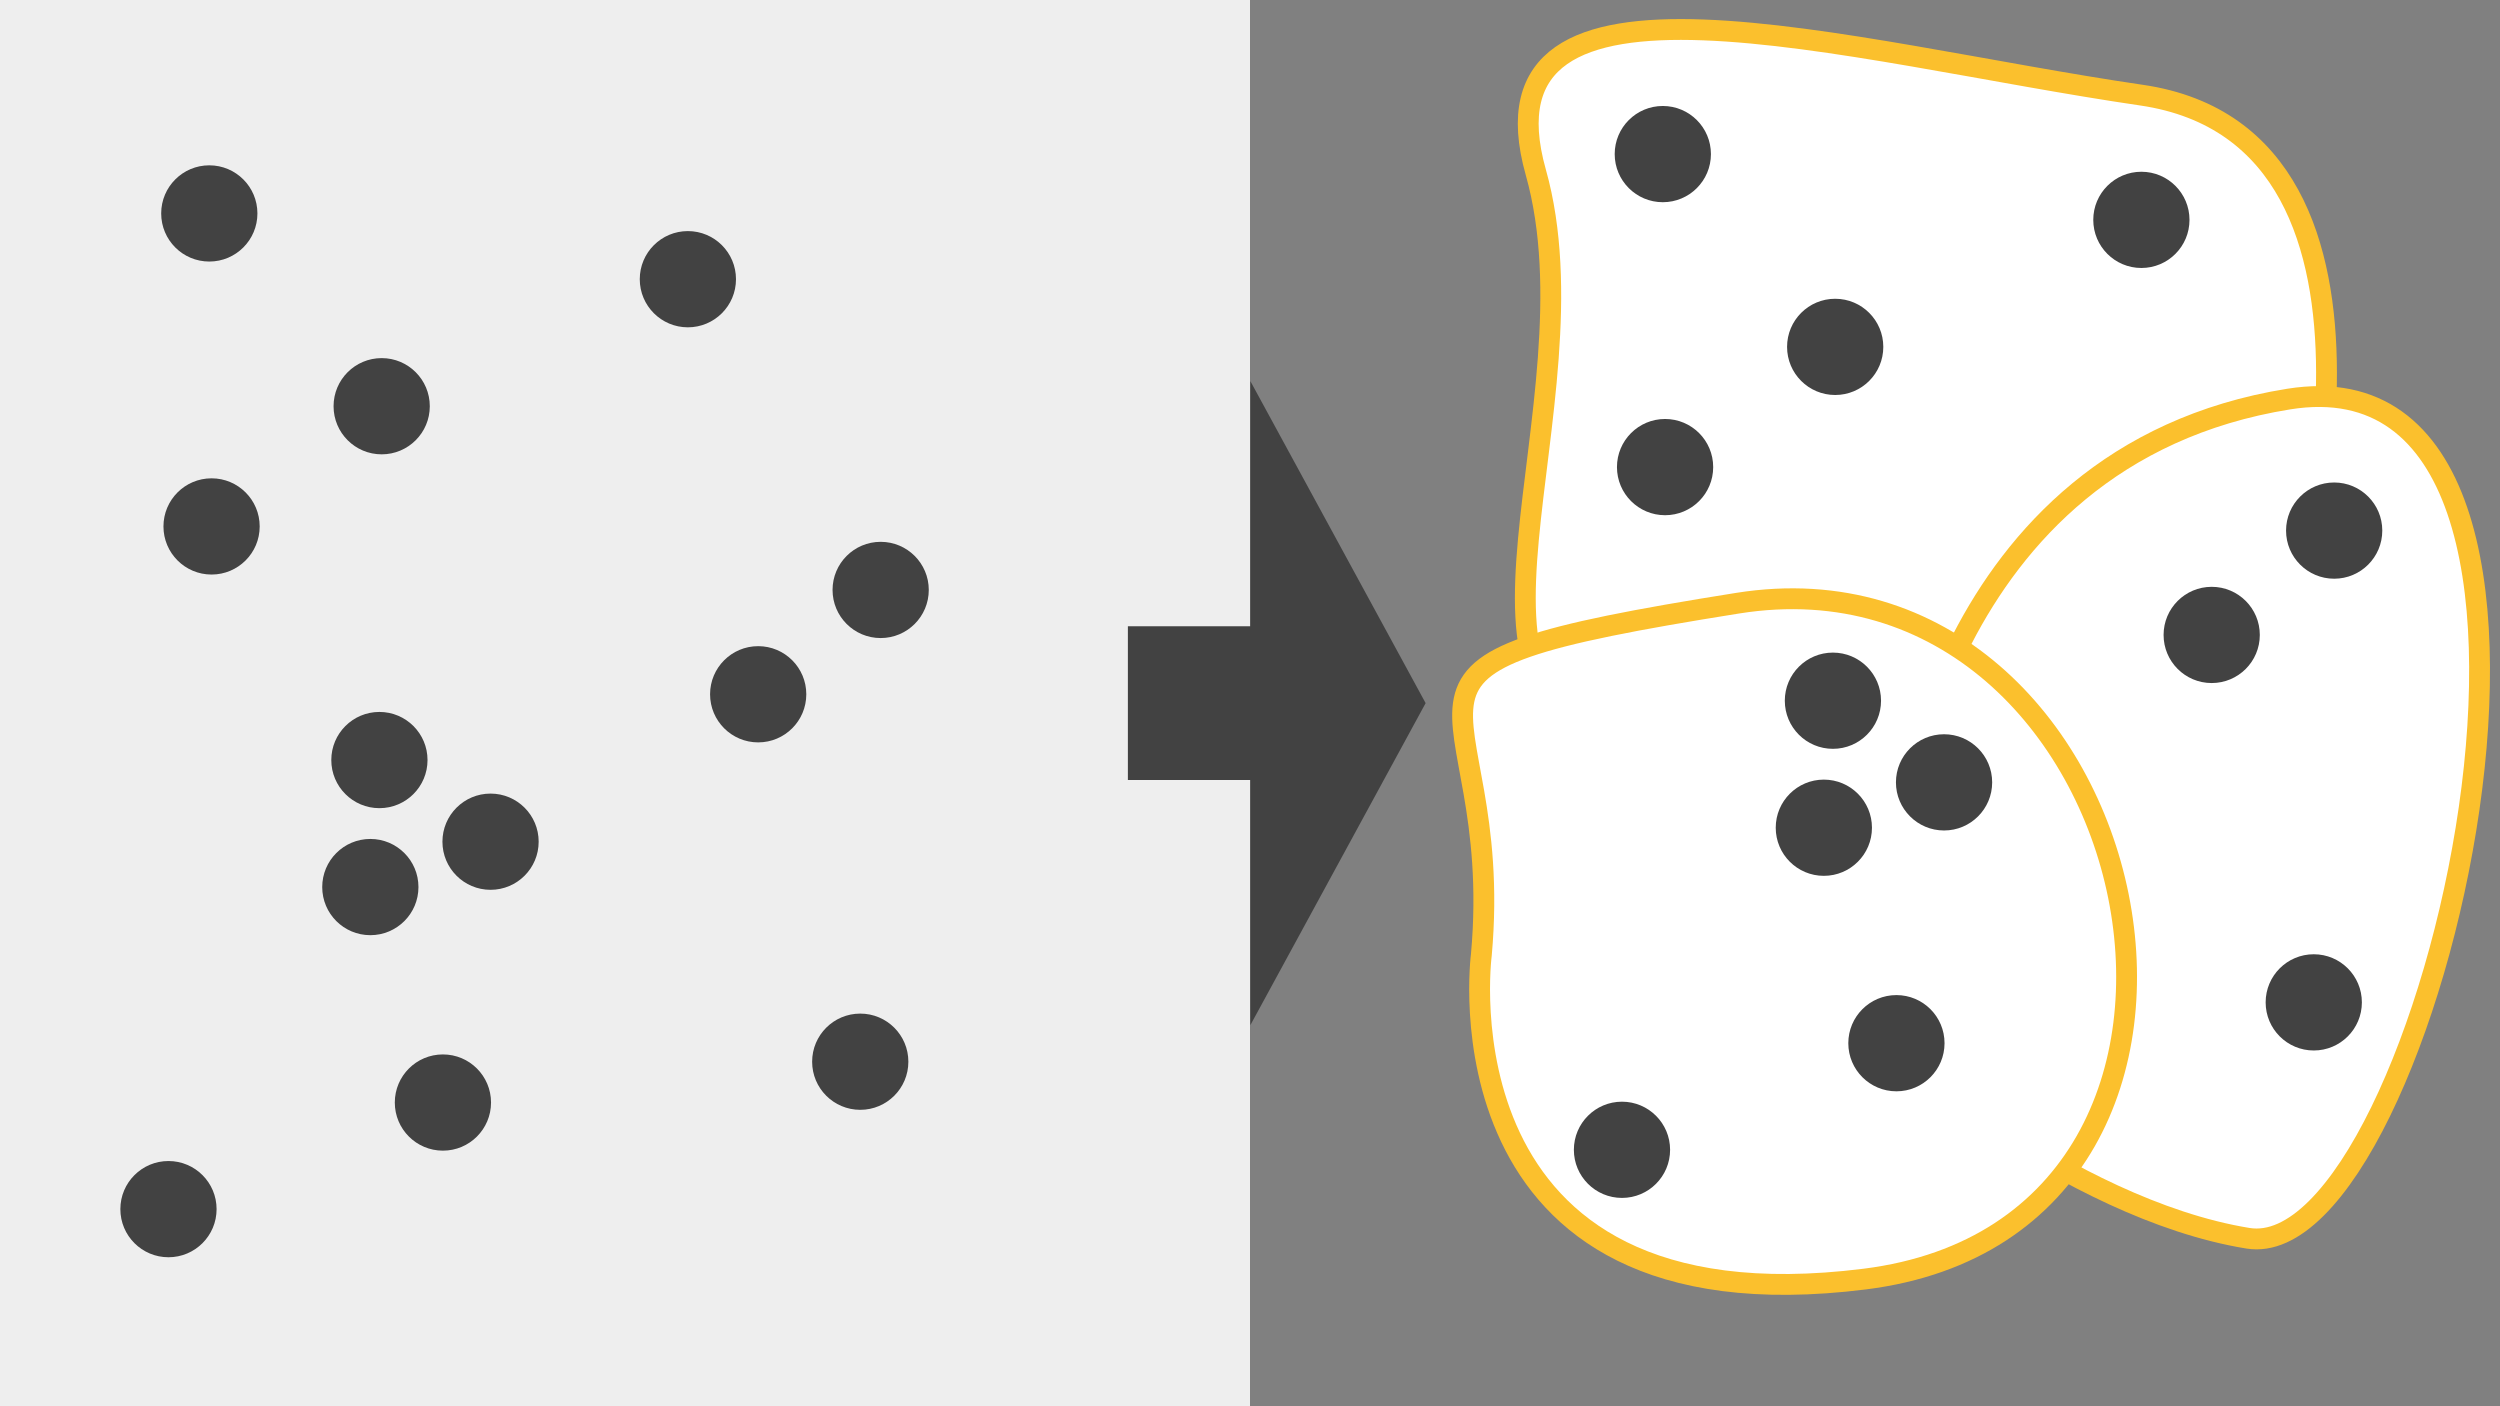 <?xml version="1.0" encoding="utf-8"?>
<svg viewBox="0 0 960 540" xmlns="http://www.w3.org/2000/svg" xmlns:bx="https://boxy-svg.com">
  <rect x="0" y="0" width="960" height="540" fill="#808080" stroke="none"/>
  <rect width="480" height="540" style="fill: rgb(238, 238, 238);"/>
  <path d="M 433.106 240.474 H 480.142 L 480.142 146.35 L 547.442 270 L 480.142 393.65 L 480.142 299.527 H 433.106 V 240.474 Z" style="fill: rgb(66, 66, 66);" bx:shape="arrow 433.106 146.35 114.336 247.3 59.053 67.3 0 1@b6bd347b"/>
  <path style="stroke: rgb(251, 192, 45); stroke-width: 8px; fill: rgb(255, 255, 255); visibility: hidden;" d="M 136.984 304.053 C 136.984 304.053 319.885 259.634 320.756 259.634 C 321.627 259.634 377.369 75.862 264.144 59.314 C 150.919 42.766 6.34 -0.782 31.598 88.926 C 56.856 178.634 -14.563 303.182 71.662 304.924 C 157.887 306.666 136.984 304.053 136.984 304.053 Z"/>
  <path style="stroke: rgb(251, 192, 45); stroke-width: 8px; fill: rgb(255, 255, 255); visibility: hidden;" d="M 171.822 344.117 C 171.822 344.117 184.887 197.796 320.756 176.022 C 456.625 154.248 374.756 509.599 305.079 498.277 C 235.402 486.955 163.113 422.504 163.113 422.504 L 171.822 344.117 Z"/>
  <path style="stroke: rgb(251, 192, 45); stroke-width: 8px; fill: rgb(255, 255, 255); visibility: hidden;" d="M 10.695 389.407 C 10.695 389.407 -8.466 534.857 157.887 513.954 C 324.24 493.051 267.628 229.151 109.113 254.409 C -49.402 279.667 20.276 283.15 10.695 389.407 Z"/>
  <circle style="fill: rgb(66, 66, 66);" cx="80.372" cy="81.959" r="18.476"/>
  <circle style="fill: rgb(66, 66, 66);" cx="146.564" cy="155.99" r="18.476"/>
  <circle style="fill: rgb(66, 66, 66);" cx="264.144" cy="107.216" r="18.476"/>
  <circle style="fill: rgb(66, 66, 66);" cx="81.242" cy="202.151" r="18.476"/>
  <circle style="fill: rgb(66, 66, 66);" cx="145.694" cy="291.86" r="18.476"/>
  <circle style="fill: rgb(66, 66, 66);" cx="188.371" cy="323.214" r="18.476"/>
  <circle style="fill: rgb(66, 66, 66);" cx="142.21" cy="340.633" r="18.476"/>
  <circle style="fill: rgb(66, 66, 66);" cx="64.694" cy="464.31" r="18.476"/>
  <circle style="fill: rgb(66, 66, 66);" cx="170.08" cy="423.375" r="18.476"/>
  <circle style="fill: rgb(66, 66, 66);" cx="330.337" cy="407.697" r="18.476"/>
  <circle style="fill: rgb(66, 66, 66);" cx="291.144" cy="266.602" r="18.476"/>
  <circle style="fill: rgb(66, 66, 66);" cx="338.175" cy="226.538" r="18.476"/>
  <path style="stroke: rgb(251, 192, 45); stroke-width: 8px; fill: rgb(255, 255, 255);" d="M 695.131 281.267 C 695.131 281.267 878.032 236.848 878.903 236.848 C 879.774 236.848 935.516 53.076 822.291 36.528 C 709.066 19.98 564.487 -23.568 589.745 66.14 C 615.003 155.848 543.584 280.396 629.809 282.138 C 716.034 283.88 695.131 281.267 695.131 281.267 Z"/>
  <path style="stroke: rgb(251, 192, 45); stroke-width: 8px; fill: rgb(255, 255, 255);" d="M 729.969 321.331 C 729.969 321.331 743.034 175.01 878.903 153.236 C 1014.772 131.462 932.903 486.813 863.226 475.491 C 793.549 464.169 721.26 399.718 721.26 399.718 L 729.969 321.331 Z"/>
  <path style="stroke: rgb(251, 192, 45); stroke-width: 8px; fill: rgb(255, 255, 255);" d="M 568.842 366.621 C 568.842 366.621 549.681 512.071 716.034 491.168 C 882.387 470.265 825.775 206.365 667.26 231.623 C 508.745 256.881 578.423 260.364 568.842 366.621 Z"/>
  <circle style="fill: rgb(66, 66, 66);" cx="638.519" cy="59.173" r="18.476"/>
  <circle style="fill: rgb(66, 66, 66);" cx="704.711" cy="133.204" r="18.476"/>
  <circle style="fill: rgb(66, 66, 66);" cx="822.291" cy="84.43" r="18.476"/>
  <circle style="fill: rgb(66, 66, 66);" cx="639.389" cy="179.365" r="18.476"/>
  <circle style="fill: rgb(66, 66, 66);" cx="703.841" cy="269.074" r="18.476"/>
  <circle style="fill: rgb(66, 66, 66);" cx="746.518" cy="300.428" r="18.476"/>
  <circle style="fill: rgb(66, 66, 66);" cx="700.357" cy="317.847" r="18.476"/>
  <circle style="fill: rgb(66, 66, 66);" cx="622.841" cy="441.524" r="18.476"/>
  <circle style="fill: rgb(66, 66, 66);" cx="728.227" cy="400.589" r="18.476"/>
  <circle style="fill: rgb(66, 66, 66);" cx="888.484" cy="384.911" r="18.476"/>
  <circle style="fill: rgb(66, 66, 66);" cx="849.291" cy="243.816" r="18.476"/>
  <circle style="fill: rgb(66, 66, 66);" cx="896.322" cy="203.752" r="18.476"/>
  <path style="fill: rgb(216, 216, 216); stroke: rgb(0, 0, 0);" d="M -193.109 197.797"/>
</svg>